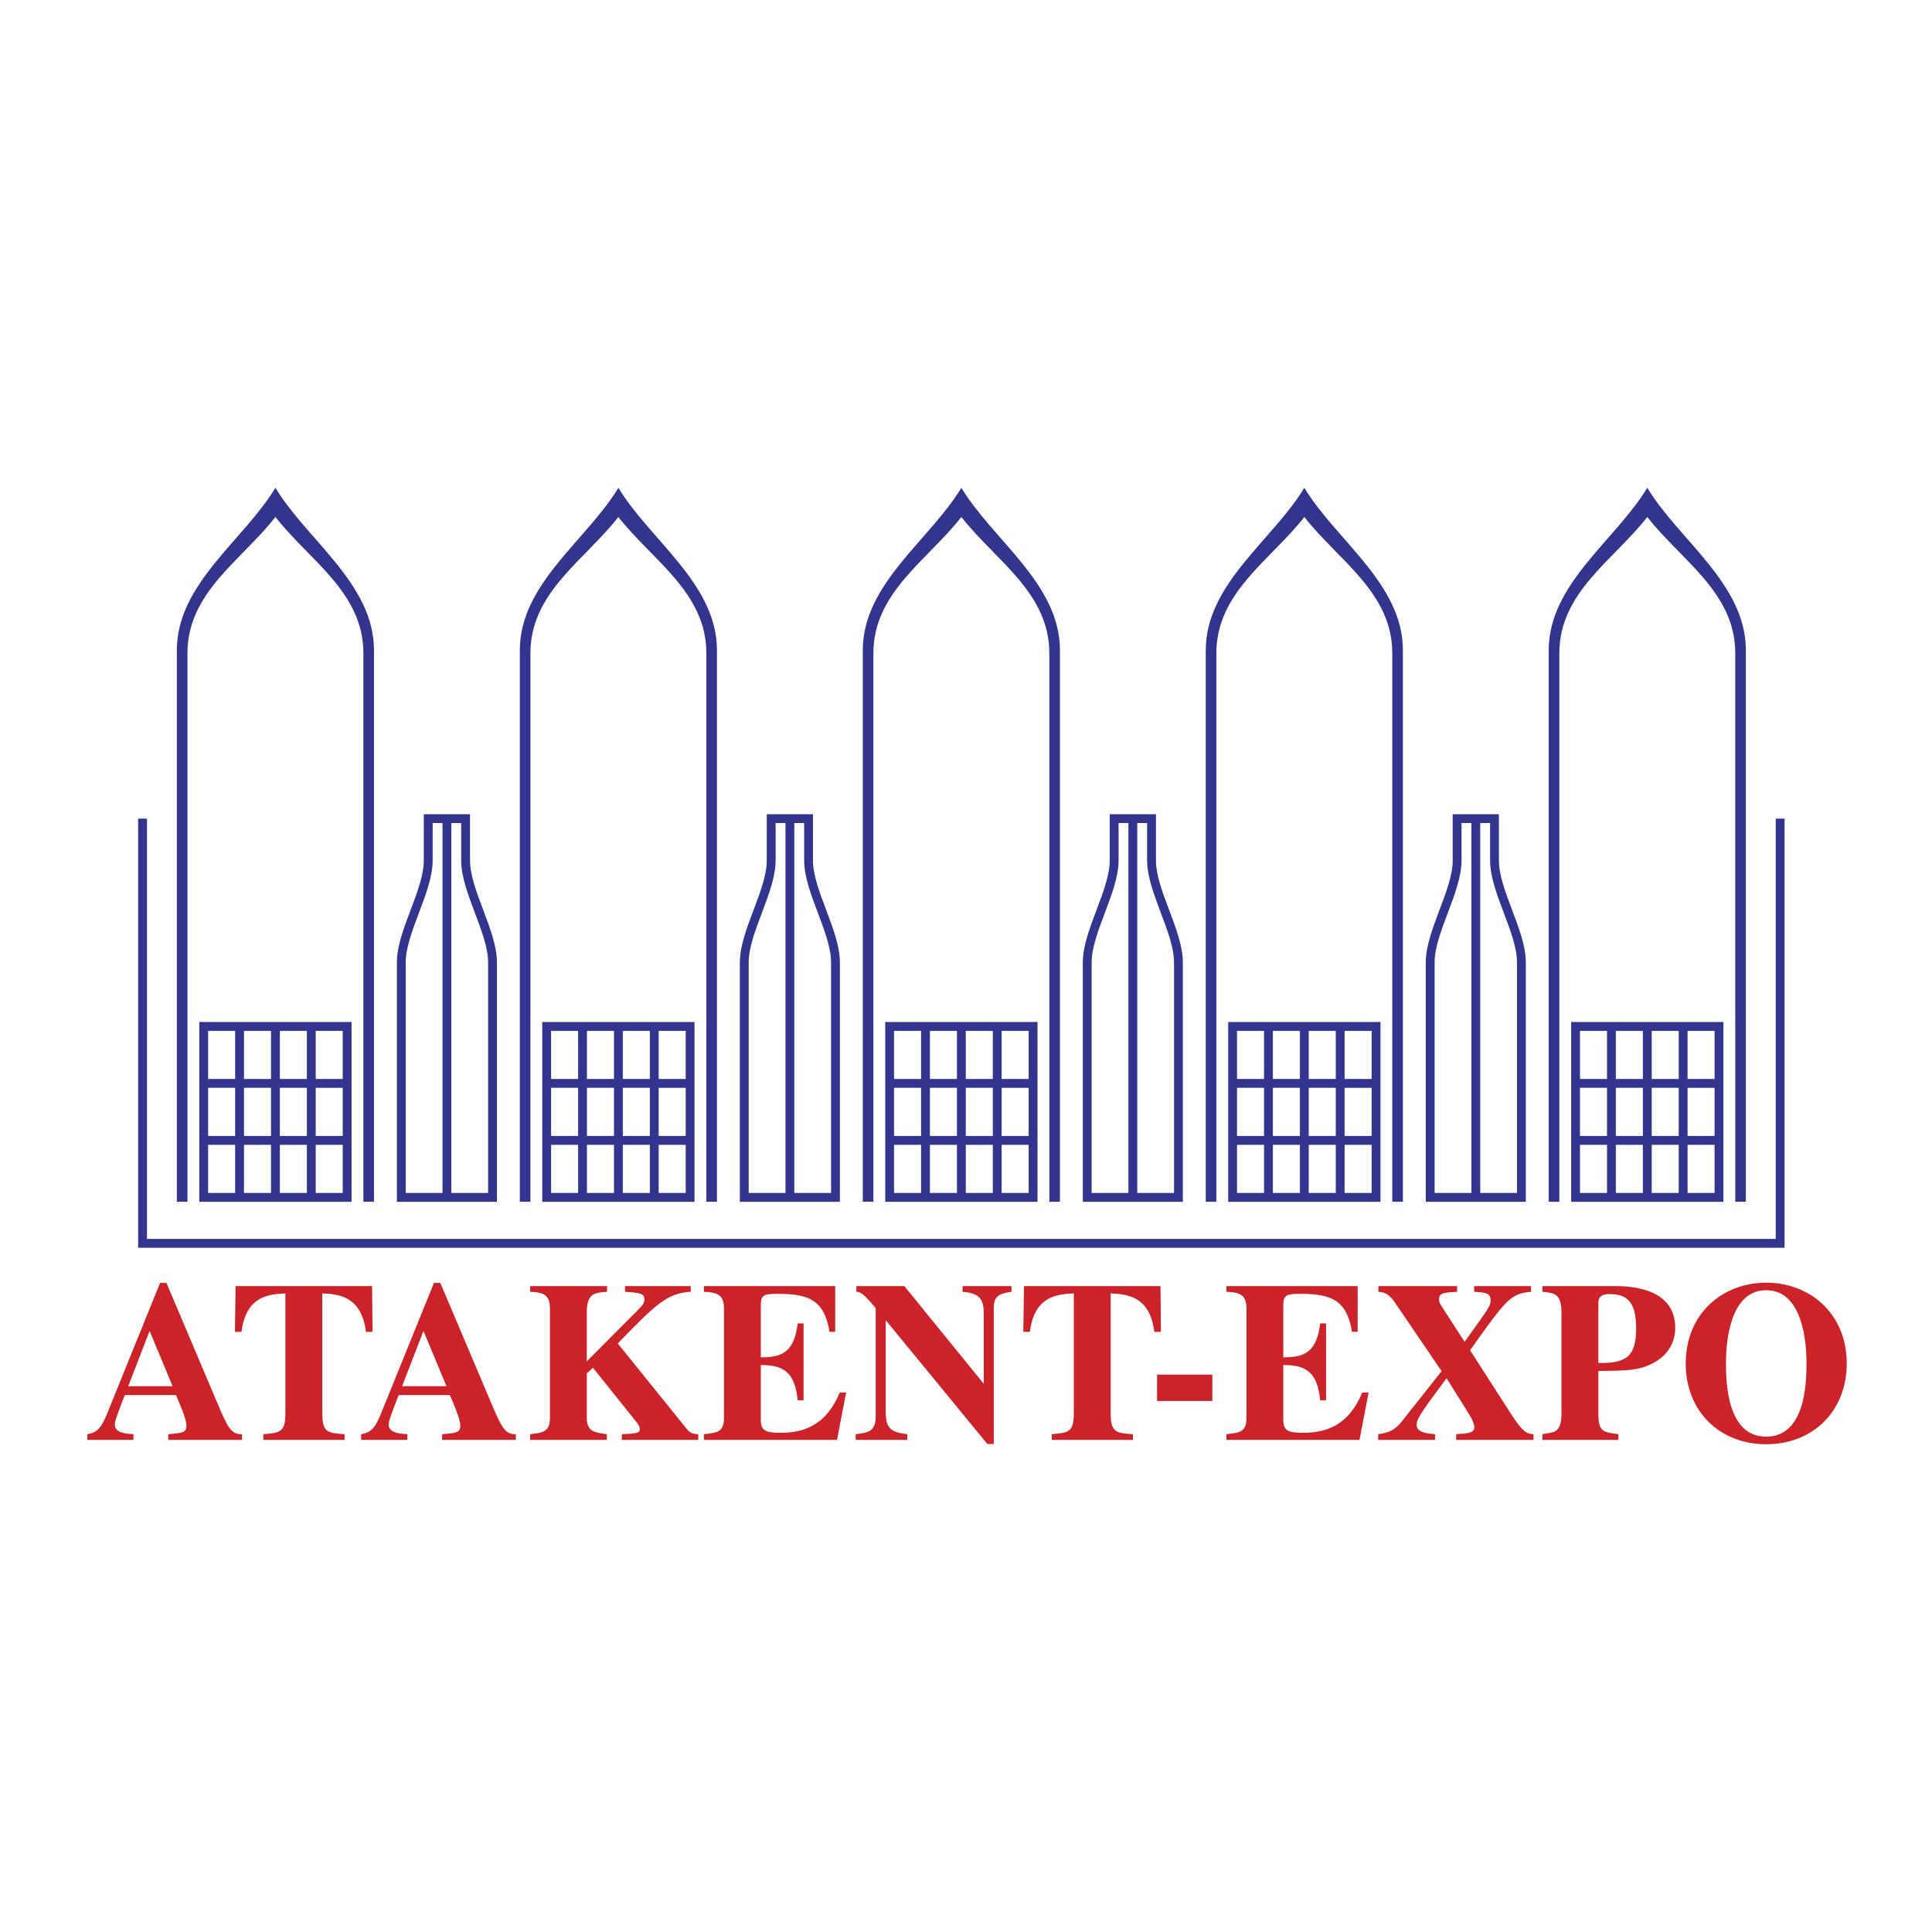 <svg xmlns="http://www.w3.org/2000/svg" width="2500" height="2500" viewBox="0 0 192.756 192.756"><path fill-rule="evenodd" clip-rule="evenodd" fill="#fff" d="M0 0h192.756v192.756H0V0z"/><path d="M24.14 143.089c-1.089.045-1.452-.727-2.474-3.154l-5.061-11.938h-.635l-5.038 12.437c-.681 1.702-.998 2.474-2.224 2.655v.567h4.606v-.567c-.771-.046-1.86-.113-1.86-.977 0-.362.363-1.293.998-2.928h5.106c.317.727 1.044 2.406 1.044 3.019 0 .749-.409.772-1.815.886v.567h7.353v-.567zM12.793 138.3l2.133-5.515 2.292 5.515h-4.425zM34.376 143.089c-1.68-.113-2.224-.159-2.224-2.088V129.04c1.566.092 3.903.205 4.357 3.836h.658l-.046-4.562H23.505l-.068 4.562h.658c.454-3.631 2.792-3.744 4.38-3.836v11.961c0 1.906-.545 1.951-2.201 2.088v.567h8.102v-.567zM51.465 143.089c-1.089.045-1.453-.727-2.474-3.154l-5.061-11.938h-.635l-5.039 12.437c-.681 1.702-.998 2.474-2.224 2.655v.567h4.607v-.567c-.771-.046-1.861-.113-1.861-.977 0-.362.363-1.293.998-2.928h5.107c.317.727 1.043 2.406 1.043 3.019 0 .749-.408.772-1.815.886v.567h7.353v-.567h.001zM40.118 138.3l2.133-5.515 2.292 5.515h-4.425zM69.666 143.089c-.454-.023-.772-.068-1.112-.477l-6.922-8.579c3.812-3.903 4.902-5.015 7.285-5.151v-.567h-6.559v.567c1.634.091 1.929.227 1.929.749 0 .431-.205.636-.817 1.248l-4.925 4.947v-4.856c0-1.951.772-1.997 2.02-2.088v-.567h-7.67v.567c1.044.068 1.974.113 1.974 1.611v10.984c0 1.384-.726 1.475-1.974 1.611v.567h7.648v-.567c-1.203-.159-1.998-.25-1.998-1.611v-4.448l.613-.567 4.13 5.151c.363.432.545.704.545.999 0 .363-.408.431-1.793.477v.567h7.625v-.567h.001zM70.233 128.882c1.044.068 1.998.113 1.998 1.611v10.984c0 1.406-.704 1.475-1.998 1.611v.567h13.276l.908-4.721h-.636c-1.43 3.427-3.744 4.017-5.968 4.017-1.476 0-1.907-.272-1.907-1.271v-5.492c2.247 0 3.404.681 3.677 3.518h.59v-7.671h-.59c-.341 2.814-1.498 3.404-3.677 3.382v-5.266c0-.976.409-1.066 1.657-1.066 3.064 0 4.675.567 5.197 3.79h.567v-4.562H70.233v.569zM85.371 143.656h5.151v-.567c-1.679-.182-2.156-.613-2.156-2.247v-9.078h.045l10.098 12.305h.637v-13.371c0-1.089.137-1.611 1.77-1.815v-.567h-4.879v.567c1.838.137 2.112.885 2.112 2.246v6.877h-.047l-7.875-9.69h-4.788v.567c.295 0 .658.068 1.929 1.634v10.757c0 1.498-.635 1.657-1.997 1.816v.566zM113.035 143.089c-1.68-.113-2.225-.159-2.225-2.088V129.04c1.566.092 3.904.205 4.357 3.836h.658l-.045-4.562h-13.617l-.068 4.562h.658c.455-3.631 2.793-3.744 4.381-3.836v11.961c0 1.906-.545 1.951-2.201 2.088v.567h8.102v-.567zM120.955 137.143h-5.514v2.632h5.514v-2.632zM122.363 128.882c1.043.068 1.996.113 1.996 1.611v10.984c0 1.406-.703 1.475-1.996 1.611v.567h13.275l.908-4.721h-.635c-1.43 3.427-3.746 4.017-5.969 4.017-1.477 0-1.906-.272-1.906-1.271v-5.492c2.246 0 3.404.681 3.676 3.518h.59v-7.671h-.59c-.34 2.814-1.498 3.404-3.676 3.382v-5.266c0-.976.408-1.066 1.656-1.066 3.062 0 4.674.567 5.197 3.79h.566v-4.562h-13.094v.569h.002zM152.75 128.314h-5.674v.567c1 .068 1.635.091 1.635.794 0 .613 0 .613-2.588 4.199l-2.201-3.404c-.271-.409-.34-.545-.34-.84 0-.658.453-.658 1.793-.749v-.567h-7.852v.567c.953.045 1.338.612 1.814 1.316l4.494 6.604-3.973 5.016c-.816 1.044-1.588 1.158-2.359 1.271v.567h5.674v-.567c-.795-.068-1.838-.159-1.838-.953 0-.432.25-.953 2.133-3.473l.861-1.157 2.293 3.677c.227.362.477.953.477 1.18 0 .613-.635.658-1.816.727v.567H153v-.567c-.635-.046-.998-.091-2.201-1.952l-4.131-6.423c3.586-5.038 4.018-5.65 6.082-5.832v-.568zM153.885 143.656h7.58v-.567c-1.564-.205-1.996-.25-1.996-2.088v-4.222c2.996-.022 4.152-.045 5.605-.862 1.814-1.021 2.064-2.633 2.064-3.427 0-3.835-4.131-4.176-5.945-4.176h-7.309v.567c1.203.113 1.906.182 1.906 2.088V141c0 1.271-.316 1.565-.59 1.77-.158.113-.203.137-1.316.318v.568h.001zm5.584-13.753c.021-.5.316-.795 1.09-.795 1.859 0 2.678.863 2.678 3.45 0 2.813-1.021 3.472-3.768 3.427v-6.082zM176.217 128.723c3.178 0 4.018 3.994 4.018 7.308 0 1.975-.137 7.308-4.018 7.308s-4.018-5.333-4.018-7.308c0-3.314.84-7.308 4.018-7.308zm0-.749c-4.381 0-8.033 3.109-8.033 8.057 0 4.767 3.381 8.061 8.033 8.061s8.033-3.294 8.033-8.061c0-4.948-3.652-8.057-8.033-8.057z" fill-rule="evenodd" clip-rule="evenodd" fill="#cc2229"/><path fill="#33348e" d="M178.047 81.673V124.489H13.783V81.673h.881v41.934h162.502V81.673h.881z"/><path d="M27.479 51.578c-3.377 4.33-8.776 7.523-8.776 13.596v54.728h-1.058V64.868c0-6.628 6.703-10.992 9.834-16.203 3.132 5.211 9.834 9.575 9.834 16.203v55.033h-1.058V65.174c.001-6.072-5.398-9.266-8.776-13.596zM61.697 51.578c-3.377 4.33-8.776 7.523-8.776 13.596v54.728h-1.058V64.868c0-6.628 6.702-10.992 9.834-16.203 3.131 5.211 9.834 9.575 9.834 16.203v55.033h-1.058V65.174c.001-6.072-5.398-9.266-8.776-13.596zM95.915 51.578c-3.377 4.33-8.776 7.523-8.776 13.596v54.728h-1.058V64.868c0-6.628 6.703-10.992 9.834-16.203 3.132 5.211 9.835 9.575 9.835 16.203v55.033h-1.059V65.174c0-6.072-5.398-9.266-8.776-13.596zM130.133 51.578c-3.377 4.33-8.777 7.523-8.777 13.596v54.728h-1.057V64.868c0-6.628 6.701-10.992 9.834-16.203 3.131 5.211 9.834 9.575 9.834 16.203v55.033h-1.059V65.174c0-6.072-5.398-9.266-8.775-13.596zM164.35 51.578c-3.377 4.33-8.775 7.523-8.775 13.596v54.728h-1.059V64.868c0-6.628 6.703-10.992 9.834-16.203 3.133 5.211 9.834 9.575 9.834 16.203v55.033h-1.057V65.174c0-6.072-5.4-9.266-8.777-13.596z" fill="#33348e"/><path d="M31.498 113.335h2.696v-4.803h-2.696v4.803zm3.578-11.369v17.936H19.883v-17.936h15.193zm-11.615.882h-2.696v4.803h2.696v-4.803zm0 5.684h-2.696v4.803h2.696v-4.803zm0 5.685h-2.696v4.804h2.696v-4.804zm3.578-11.369h-2.696v4.803h2.696v-4.803zm0 5.684h-2.696v4.803h2.696v-4.803zm0 5.685h-2.696v4.804h2.696v-4.804zm3.578-11.369H27.92v4.803h2.696v-4.803h.001zm0 5.684H27.92v4.803h2.696v-4.803h.001zm0 5.685H27.92v4.804h2.696v-4.804h.001zm3.577-11.369h-2.696v4.803h2.696v-4.803zm0 11.369h-2.696v4.804h2.696v-4.804zM65.716 113.335h2.696v-4.803h-2.696v4.803zm3.577-11.369v17.936H54.101v-17.936h15.192zm-11.614.882h-2.696v4.803h2.696v-4.803zm0 5.684h-2.696v4.803h2.696v-4.803zm0 5.685h-2.696v4.804h2.696v-4.804zm3.578-11.369H58.56v4.803h2.697v-4.803zm0 5.684H58.56v4.803h2.697v-4.803zm0 5.685H58.56v4.804h2.697v-4.804zm3.577-11.369h-2.696v4.803h2.696v-4.803zm0 5.684h-2.696v4.803h2.696v-4.803zm0 5.685h-2.696v4.804h2.696v-4.804zm3.578-11.369h-2.696v4.803h2.696v-4.803zm0 11.369h-2.696v4.804h2.696v-4.804zM99.934 113.335h2.695v-4.803h-2.695v4.803zm3.578-11.369v17.936H88.319v-17.936h15.193zm-11.616.882H89.2v4.803h2.696v-4.803zm0 5.684H89.2v4.803h2.696v-4.803zm0 5.685H89.2v4.804h2.696v-4.804zm3.578-11.369h-2.696v4.803h2.696v-4.803zm0 5.684h-2.696v4.803h2.696v-4.803zm0 5.685h-2.696v4.804h2.696v-4.804zm3.579-11.369h-2.697v4.803h2.697v-4.803zm0 5.684h-2.697v4.803h2.697v-4.803zm0 5.685h-2.697v4.804h2.697v-4.804zm3.576-11.369h-2.695v4.803h2.695v-4.803zm0 11.369h-2.695v4.804h2.695v-4.804zM134.15 113.335h2.697v-4.803h-2.697v4.803zm3.579-11.369v17.936h-15.191v-17.936h15.191zm-11.616.882h-2.695v4.803h2.695v-4.803zm0 5.684h-2.695v4.803h2.695v-4.803zm0 5.685h-2.695v4.804h2.695v-4.804zm3.578-11.369h-2.695v4.803h2.695v-4.803zm0 5.684h-2.695v4.803h2.695v-4.803zm0 5.685h-2.695v4.804h2.695v-4.804zm3.579-11.369h-2.697v4.803h2.697v-4.803zm0 5.684h-2.697v4.803h2.697v-4.803zm0 5.685h-2.697v4.804h2.697v-4.804zm3.578-11.369h-2.697v4.803h2.697v-4.803zm0 11.369h-2.697v4.804h2.697v-4.804zM168.369 113.335h2.695v-4.803h-2.695v4.803zm3.576-11.369v17.936h-15.191v-17.936h15.191zm-11.613.882h-2.697v4.803h2.697v-4.803zm0 5.684h-2.697v4.803h2.697v-4.803zm0 5.685h-2.697v4.804h2.697v-4.804zm3.578-11.369h-2.697v4.803h2.697v-4.803zm0 5.684h-2.697v4.803h2.697v-4.803zm0 5.685h-2.697v4.804h2.697v-4.804zm3.576-11.369h-2.695v4.803h2.695v-4.803zm0 5.684h-2.695v4.803h2.695v-4.803zm0 5.685h-2.695v4.804h2.695v-4.804zm3.578-11.369h-2.695v4.803h2.695v-4.803zm0 11.369h-2.695v4.804h2.695v-4.804zM39.598 119.901V96.009c0-1.601.686-3.417 1.372-5.232.657-1.738 1.313-3.476 1.313-4.922V81.233h4.612V85.855c0 1.445.657 3.184 1.313 4.922.686 1.816 1.372 3.632 1.372 5.232v23.893h-9.982v-.001zm9.1-.881V96.009c0-1.445-.657-3.184-1.314-4.922-.685-1.815-1.372-3.631-1.372-5.232v-3.741h-.983v36.906h3.669zm-4.55 0V82.114h-.983v3.741c0 1.601-.687 3.417-1.372 5.232-.656 1.738-1.313 3.477-1.313 4.922v23.011h3.668zM142.25 119.901V96.009c0-1.601.686-3.417 1.371-5.232.658-1.738 1.314-3.476 1.314-4.922V81.233h4.611V85.855c0 1.445.656 3.184 1.312 4.922.686 1.816 1.373 3.632 1.373 5.232v23.893h-9.981v-.001zm9.1-.881V96.009c0-1.445-.656-3.184-1.312-4.922-.686-1.815-1.371-3.631-1.371-5.232v-3.741h-.984v36.906h3.667zm-4.549 0V82.114h-.984v3.741c0 1.601-.686 3.417-1.371 5.232-.656 1.738-1.314 3.477-1.314 4.922v23.011h3.669zM108.033 119.901V96.009c0-1.601.686-3.417 1.371-5.232.656-1.738 1.312-3.476 1.312-4.922V81.233h4.613V85.855c0 1.445.656 3.184 1.312 4.922.686 1.816 1.371 3.632 1.371 5.232v23.893h-9.979v-.001zm9.1-.881V96.009c0-1.445-.656-3.184-1.312-4.922-.686-1.815-1.373-3.631-1.373-5.232v-3.741h-.982v36.906h3.667zm-4.551 0V82.114h-.982v3.741c0 1.601-.686 3.417-1.373 5.232-.656 1.738-1.312 3.477-1.312 4.922v23.011h3.667zM73.815 119.901V96.009c0-1.601.686-3.417 1.372-5.232.656-1.738 1.313-3.476 1.313-4.922V81.233h4.611V85.855c0 1.445.657 3.184 1.313 4.922.686 1.816 1.372 3.632 1.372 5.232v23.893h-9.981v-.001zm9.101-.881V96.009c0-1.445-.657-3.184-1.313-4.922-.686-1.815-1.372-3.631-1.372-5.232v-3.741h-.984v36.906h3.669zm-4.55 0V82.114h-.984v3.741c0 1.601-.686 3.417-1.372 5.232-.656 1.738-1.313 3.477-1.313 4.922v23.011h3.669z" fill="#33348e"/></svg>